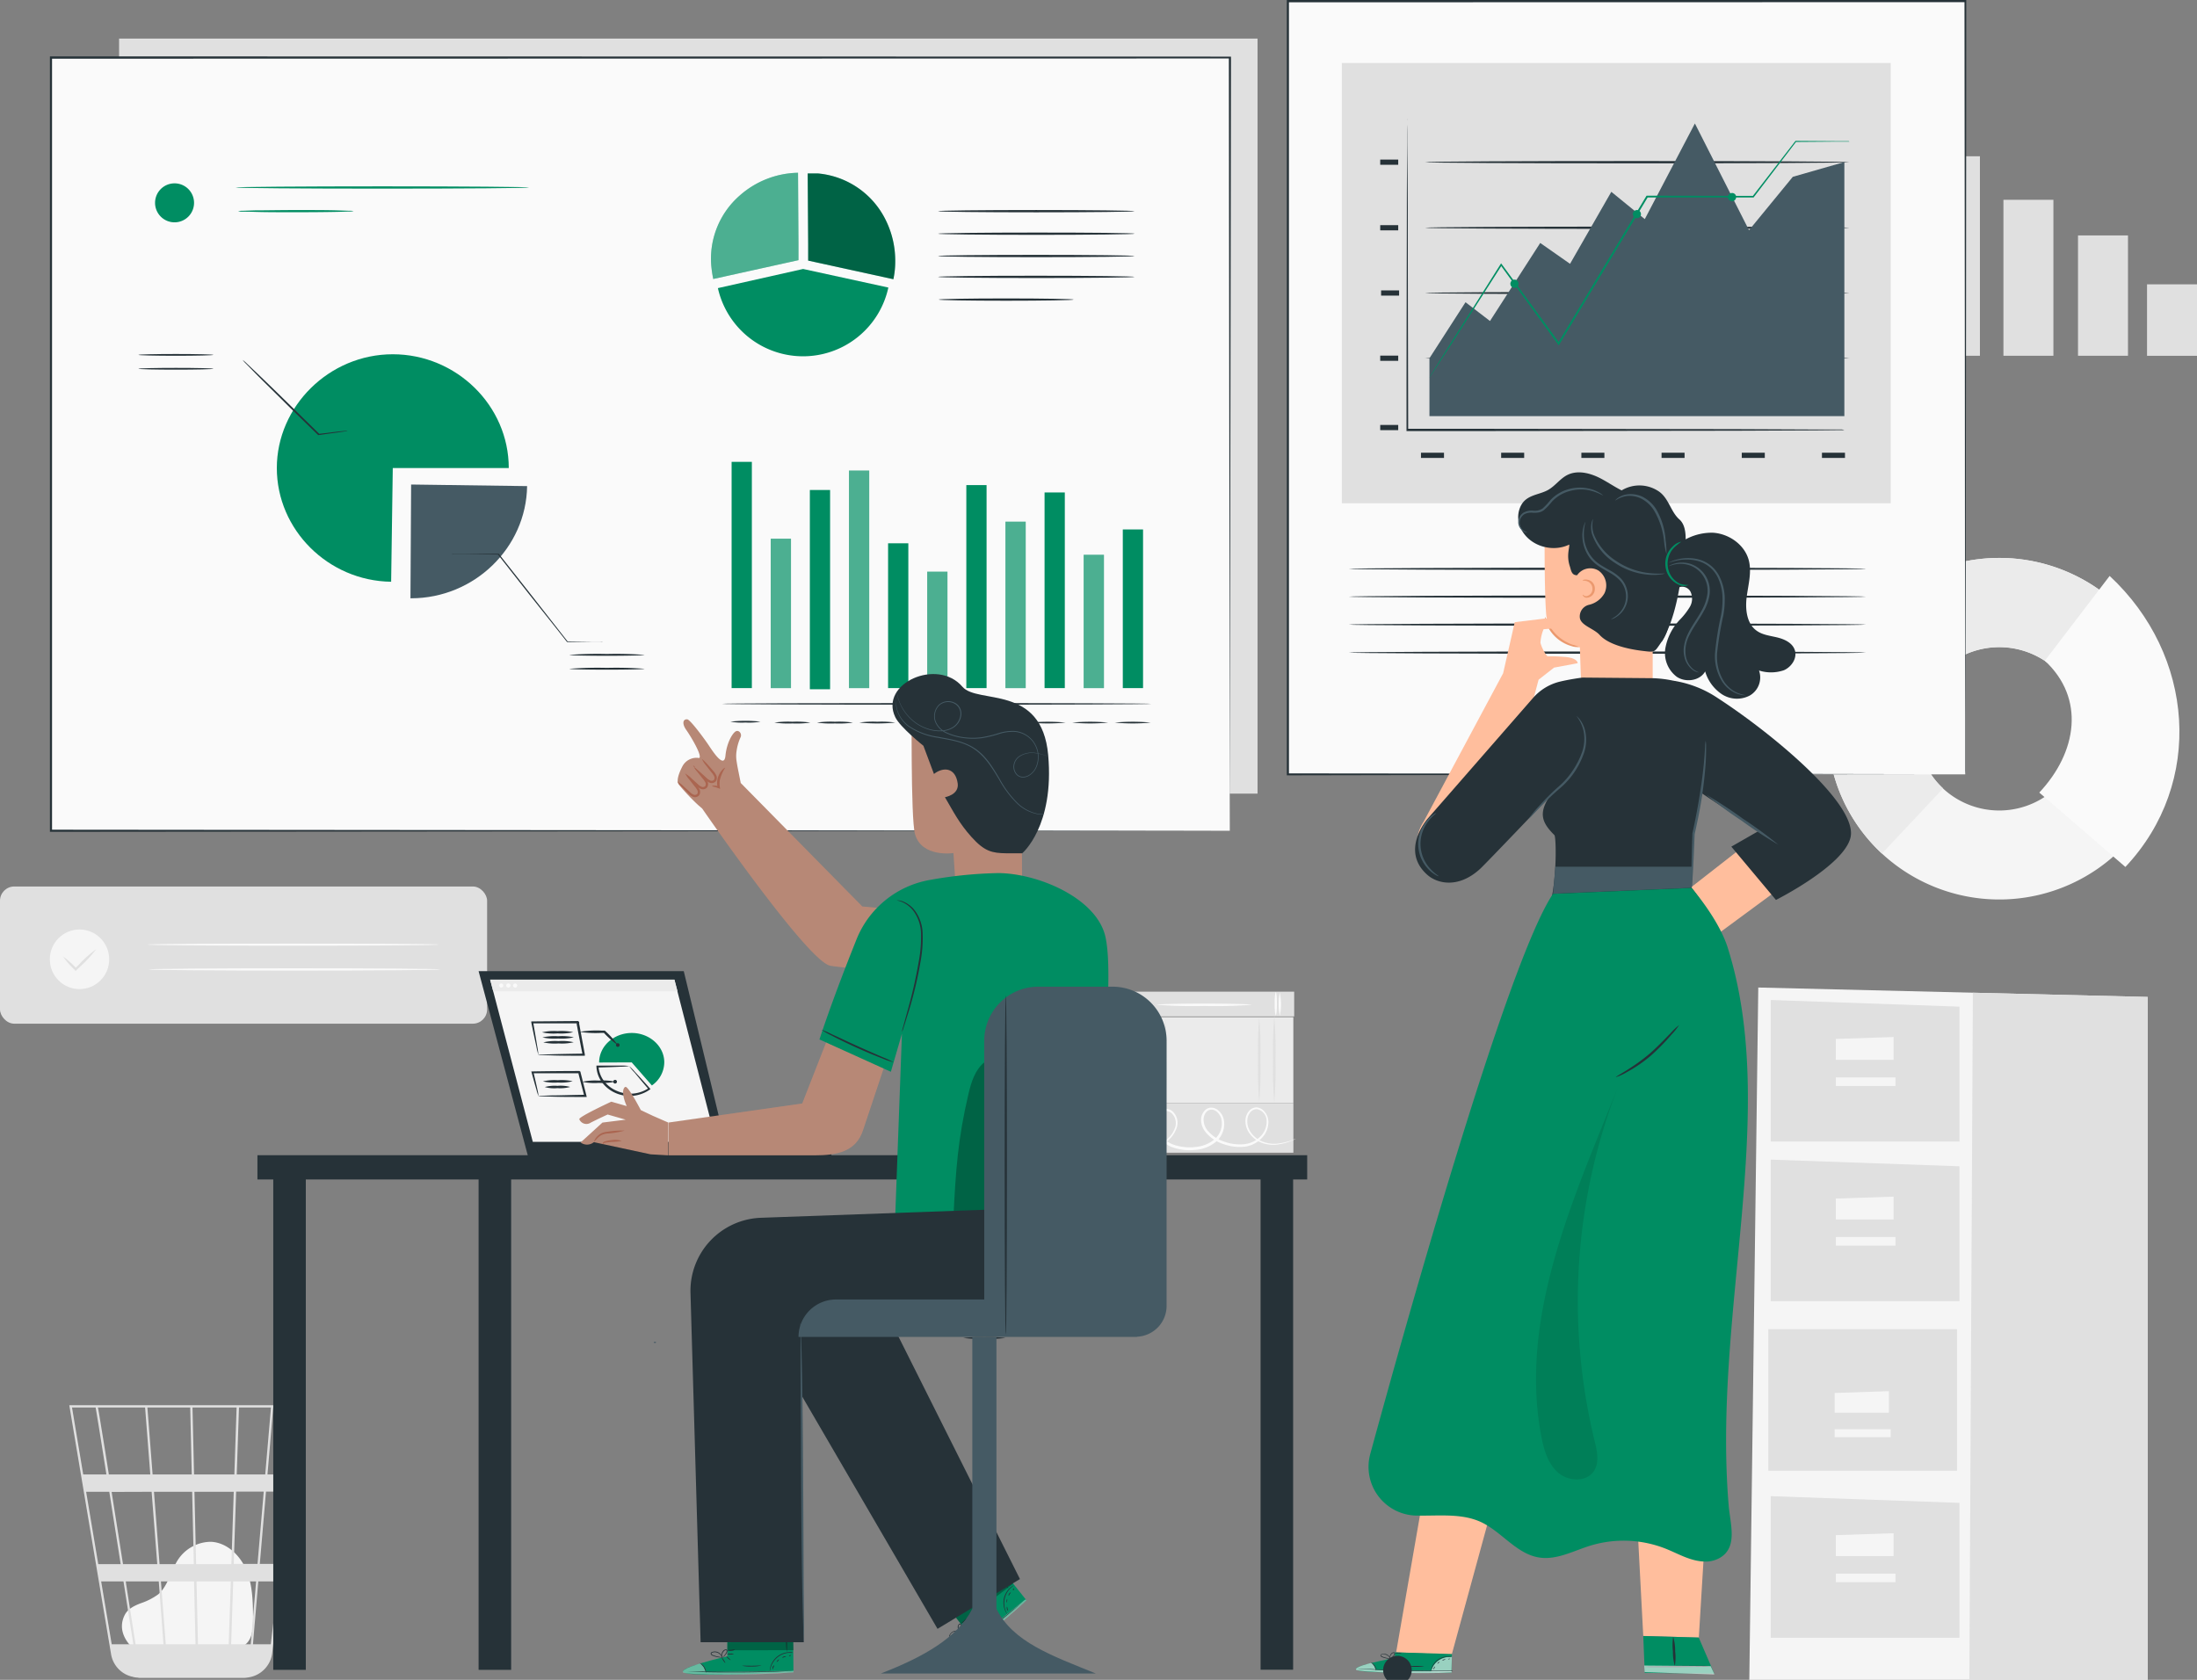 <svg xmlns="http://www.w3.org/2000/svg" viewBox="0 0 498.16 380.95"><rect x="0" y="0" width="498.16" height="380.95" fill="#808080" stroke="none"/><defs><style>.cls-1{fill:#e0e0e0;}.cls-2{fill:#fafafa;}.cls-3{fill:#ebebeb;}.cls-4{fill:#f5f5f5;}.cls-5{fill:#263238;}.cls-6{fill:#455a64;}.cls-7{fill:#008d62;}.cls-8{opacity:0.3;}.cls-13,.cls-9{fill:#fff;}.cls-10{fill:#ffbe9d;}.cls-11{fill:#eb996e;}.cls-12,.cls-13{opacity:0.6;}.cls-14{opacity:0.1;}.cls-15{fill:#b78876;}.cls-16{fill:#aa6550;}.cls-17{opacity:0.4;}</style></defs><g id="Layer_2" data-name="Layer 2"><g id="Background_Complete" data-name="Background Complete"><rect class="cls-1" x="269.61" y="206.67" width="5.62" height="42.05" transform="translate(44.73 500.12) rotate(-90)"/><path class="cls-2" d="M257.13,225.12a13.43,13.43,0,0,1,0,5.26,12.94,12.94,0,0,1,0-5.26Z"/><path class="cls-2" d="M256.21,225a13,13,0,0,1,0,5.27,13.48,13.48,0,0,1,0-5.27Z"/><path class="cls-2" d="M290.19,225.12a12.94,12.94,0,0,1,0,5.26,13.43,13.43,0,0,1,0-5.26Z"/><ellipse class="cls-2" cx="289.28" cy="227.63" rx="0.26" ry="2.63"/><path class="cls-2" d="M283.79,227.86a107.16,107.16,0,0,1-10.76.27,106.87,106.87,0,0,1-10.75-.27c0-.14,4.81-.26,10.75-.26S283.79,227.72,283.79,227.86Z"/><rect class="cls-1" x="266.62" y="234.77" width="11.23" height="42.05" transform="translate(16.45 528.03) rotate(-90)"/><path class="cls-2" d="M293.8,258.25s-.07.05-.23.13a7.61,7.61,0,0,1-.7.32,11.89,11.89,0,0,1-2.85.81,7.44,7.44,0,0,1-4.62-.65,6.19,6.19,0,0,1-2.2-2,4.65,4.65,0,0,1-.76-3.24,3.37,3.37,0,0,1,.77-1.67,2.21,2.21,0,0,1,1.77-.81,2.54,2.54,0,0,1,1.78,1,3.54,3.54,0,0,1,.82,1.92,5.15,5.15,0,0,1-1.45,4,6.44,6.44,0,0,1-4,2,10.78,10.78,0,0,1-4.69-.59,8.58,8.58,0,0,1-4.1-2.75,4.57,4.57,0,0,1-1-2.43,3.17,3.17,0,0,1,.9-2.52,2.05,2.05,0,0,1,1.31-.58,2.44,2.44,0,0,1,1.38.39,3.67,3.67,0,0,1,1.55,2.27,5.33,5.33,0,0,1-1.66,5,8.26,8.26,0,0,1-4.73,1.92,11.57,11.57,0,0,1-4.91-.48,6.77,6.77,0,0,1-3.74-2.9,5,5,0,0,1-.46-4.47,2.33,2.33,0,0,1,1.71-1.45,2.73,2.73,0,0,1,2.12.51,3.52,3.52,0,0,1,1,3.79,6.54,6.54,0,0,1-2.12,3,9.48,9.48,0,0,1-5.76,2.24,9.2,9.2,0,0,1-4.57-1,9.08,9.08,0,0,1-2.38-1.77,6,6,0,0,1-.51-.58l-.15-.22a10.78,10.78,0,0,0,3.13,2.38,9.17,9.17,0,0,0,4.46.93,9.32,9.32,0,0,0,5.54-2.23,6.13,6.13,0,0,0,2-2.82,3.12,3.12,0,0,0-.87-3.32,2.32,2.32,0,0,0-1.77-.41A1.88,1.88,0,0,0,262.4,253a4.51,4.51,0,0,0,.46,4,6.3,6.3,0,0,0,3.48,2.67,11.33,11.33,0,0,0,4.69.45,7.84,7.84,0,0,0,4.43-1.8,4.78,4.78,0,0,0,1.5-4.44,3.11,3.11,0,0,0-1.31-1.94,1.61,1.61,0,0,0-2,.12,2.63,2.63,0,0,0-.73,2.11,4,4,0,0,0,.84,2.15,8.3,8.3,0,0,0,3.85,2.59,10.33,10.33,0,0,0,4.47.57,5.91,5.91,0,0,0,3.76-1.81,4.63,4.63,0,0,0,1.35-3.61,2.68,2.68,0,0,0-2.18-2.52,1.81,1.81,0,0,0-1.46.66,2.94,2.94,0,0,0-.69,1.47,4.26,4.26,0,0,0,.67,3,6,6,0,0,0,2.06,1.92,7.32,7.32,0,0,0,4.46.71,13.43,13.43,0,0,0,2.84-.71C293.47,258.37,293.79,258.23,293.8,258.25Z"/><rect class="cls-3" x="264.37" y="221.26" width="19.49" height="38.29" transform="translate(33.71 514.53) rotate(-90)"/><path class="cls-1" d="M261.34,231.33a86.94,86.94,0,0,1,.26,9.43,86.9,86.9,0,0,1-.26,9.44,82.41,82.41,0,0,1-.27-9.44A82.45,82.45,0,0,1,261.34,231.33Z"/><path class="cls-1" d="M264.24,231.09a84.65,84.65,0,0,1,.26,9.31,84.5,84.5,0,0,1-.26,9.31,80.14,80.14,0,0,1-.27-9.31A80.28,80.28,0,0,1,264.24,231.09Z"/><path class="cls-1" d="M288.94,230.46a93.9,93.9,0,0,1,.26,9.81,93.9,93.9,0,0,1-.26,9.81,89,89,0,0,1-.27-9.81A89,89,0,0,1,288.94,230.46Z"/><path class="cls-1" d="M285.52,230.73a84.5,84.5,0,0,1,.27,9.55,84.61,84.61,0,0,1-.27,9.56,89.22,89.22,0,0,1-.26-9.56A89.1,89.1,0,0,1,285.52,230.73Z"/><rect class="cls-1" x="27" y="8.75" width="258.14" height="171.23"/><path class="cls-4" d="M30.06,373.67c-1.13-1-3.64-4-1.7-7.57.71-1.3,2.21-2,3.58-2.52a14.74,14.74,0,0,0,3.92-2c2.13-1.81,2.71-4.82,4.12-7.23a9,9,0,0,1,7.85-4.7c3.66.16,6.71,3.15,8.09,6.56s1.43,7.19,1.46,10.87c0,2-.07,4.33-1.57,5.71S52.36,374,50.49,374l-20-.61"/><path class="cls-1" d="M68.31,318.67H15.71l9.48,56.5a6.3,6.3,0,0,0,4.49,5l.18.05c.16,0,.31.09.47.12a6.26,6.26,0,0,0,1.07.12v.06l.25,0H55.11a6.88,6.88,0,0,0,1.29-.13,6.35,6.35,0,0,0,5.32-5.52l4.56-38.93.21-1.55h0L68.28,319Zm-9.92,36H53l.54-16.4h6.26Zm1.92-16.4h5.17l-1.92,16.4H58.91ZM44.89,372.89l-.33-14.25h7.78l-.48,14.25Zm-8.4-14.25H44l.33,14.25H37.59Zm.58,14.25H30.74c-.6-3.85-1.39-8.85-2.23-14.25H36Zm-.89-18.18-1.27-16.4h8.66l.38,16.4Zm8.29,0-.38-16.4H53l-.54,16.4ZM44,334.38l-.35-15.18h10l-.51,15.18Zm-.52,0H34.6L33.42,319.2h9.71Zm-9.4,0h-9.4c-.33-2.1-.64-4.08-.93-5.87-1-6.14-1.35-8.45-1.55-9.31H32.9Zm.3,3.93,1.28,16.4H27.89c-.26-1.66-.53-3.35-.79-5l-1.79-11.37Zm-7,16.4H22.28l-2.75-16.4h5.25C25.58,343.38,26.47,349,27.36,354.71Zm.62,3.93c.77,4.93,1.53,9.79,2.23,14.25H25.33l-2.39-14.25Zm24.41,14.25.47-14.25h5.19l-1.22,14.25Zm1.27-38.51.51-15.18h7.25l-1.3,15.18Zm-32-15.18c.21,1.09,1.17,7.07,2.45,15.18H18.87L16.33,319.2Zm39.72,53.69H57.36l1.21-14.25h4.52Zm4.52-38.51H60.65l1.29-15.18h5.78Z"/><rect class="cls-1" x="437.61" y="35.44" width="11.33" height="45.24"/><rect class="cls-1" x="454.27" y="45.31" width="11.33" height="35.37"/><rect class="cls-1" x="471.18" y="53.39" width="11.33" height="27.29"/><rect class="cls-1" x="486.83" y="64.48" width="11.33" height="16.21"/><path class="cls-4" d="M479.94,136.94a39.19,39.19,0,0,0-55.1,1.87,38.62,38.62,0,0,0,1.88,54.76,39.18,39.18,0,0,0,55.09-1.86A38.63,38.63,0,0,0,479.94,136.94Zm-13,41a18.76,18.76,0,0,1-26.35.89,18.47,18.47,0,0,1-.89-26.19,18.74,18.74,0,0,1,26.34-.89A18.48,18.48,0,0,1,467,177.91Z"/><path class="cls-3" d="M424.84,138.81a39.2,39.2,0,0,1,55.1-1.87l-13.89,14.78a18.74,18.74,0,0,0-26.34.89,18.47,18.47,0,0,0,.89,26.19l-13.88,14.77A38.62,38.62,0,0,1,424.84,138.81Z"/><path class="cls-2" d="M478.35,130.61c19.24,17.87,21.54,46.91,3.57,66L462.4,179.74c8.59-9.15,10.46-21.36,1.26-29.9Z"/><rect class="cls-1" y="201.04" width="110.45" height="31.11" rx="3.23"/><ellipse class="cls-4" cx="18.03" cy="217.55" rx="6.73" ry="6.76"/><path class="cls-1" d="M21.81,215.26a27.37,27.37,0,0,1-3.61,3.91l-.89.86-.19.18L17,220a18.14,18.14,0,0,1-2.7-3.08,20,20,0,0,1,3.06,2.72H17l.88-.87A27.63,27.63,0,0,1,21.81,215.26Z"/><path class="cls-2" d="M99.58,214.21c0,.15-14.82.26-33.11.26s-33.11-.11-33.11-.26S48.18,214,66.47,214,99.58,214.07,99.58,214.21Z"/><path class="cls-2" d="M99.87,219.85c0,.14-14.82.26-33.11.26s-33.11-.12-33.11-.26,14.82-.26,33.11-.26S99.87,219.7,99.87,219.85Z"/><polygon class="cls-4" points="398.68 223.95 396.65 380.95 486.98 380.95 486.98 226.09 398.68 223.95"/><polygon class="cls-1" points="447.34 225.13 446.54 380.95 486.98 380.95 486.98 226.09 447.34 225.13"/><polygon class="cls-1" points="401.51 226.78 401.51 258.89 444.3 258.89 444.3 228.29 401.51 226.78"/><polygon class="cls-4" points="416.26 235.61 416.26 240.35 429.36 240.35 429.36 235.18 416.26 235.61"/><rect class="cls-4" x="416.27" y="244.34" width="13.52" height="1.94"/><polygon class="cls-1" points="401.51 339.3 401.51 371.42 444.3 371.42 444.3 340.82 401.51 339.3"/><polygon class="cls-4" points="416.26 348.14 416.26 352.88 429.36 352.88 429.36 347.71 416.26 348.14"/><rect class="cls-4" x="416.27" y="356.87" width="13.52" height="1.94"/><polygon class="cls-1" points="401.51 262.98 401.51 295.09 444.3 295.09 444.3 264.49 401.51 262.98"/><polygon class="cls-4" points="416.26 271.81 416.26 276.55 429.36 276.55 429.36 271.38 416.26 271.81"/><rect class="cls-4" x="416.27" y="280.54" width="13.52" height="1.94"/><rect class="cls-1" x="400.96" y="301.43" width="42.79" height="32.11"/><polygon class="cls-4" points="416 315.9 416 320.36 428.3 320.36 428.3 315.49 416 315.9"/><rect class="cls-4" x="416" y="324.11" width="12.71" height="1.82"/></g><g id="Screens"><rect class="cls-2" x="11.52" y="13.05" width="267.33" height="175.35"/><path class="cls-5" d="M278.85,188.4c0-1.69-.08-68.4-.21-175.35l.21.21-267.31.05h0l.26-.26c0,62.36,0,121.7,0,175.35l-.24-.24,267.33.24-267.33.24h-.24v-.24c0-53.65,0-113,0-175.35v-.26h.28l267.31.05h.21v.21C278.93,120,278.85,186.71,278.85,188.4Z"/><path class="cls-6" d="M93.22,109.88l26.3.36c-.2,14-12,25.44-26.3,25.44h-.15Z"/><path class="cls-5" d="M136.7,145.48a2.55,2.55,0,0,1-.56.05l-1.61,0-5.88.07h-.07l-.05-.06c-2.34-3-5.37-6.77-8.67-10.93l-7-8.91.13.06-7.74-.07-2.16,0a4.69,4.69,0,0,1-.77-.05,3.6,3.6,0,0,1,.77,0l2.16,0,7.74-.07h.08l.06.06,7,8.88,8.61,11-.13-.06,5.88.07,1.61,0A3.16,3.16,0,0,1,136.7,145.48Z"/><path class="cls-5" d="M146.13,148.52c0,.11-3.81.2-8.51.2s-8.5-.09-8.5-.2a84.64,84.64,0,0,1,8.5-.21A84.93,84.93,0,0,1,146.13,148.52Z"/><path class="cls-5" d="M146.13,151.67c0,.11-3.81.2-8.51.2s-8.5-.09-8.5-.2a84.64,84.64,0,0,1,8.5-.21A84.93,84.93,0,0,1,146.13,151.67Z"/><path class="cls-7" d="M89.06,106.14l-.37,25.79c-14.28-.19-25.92-11.78-25.92-25.79s11.87-25.8,26.29-25.8,26.3,11.65,26.3,25.8Z"/><path class="cls-5" d="M78.8,97.7a1.44,1.44,0,0,1-.46.11L77,98l-4.72.66h-.08l-.06,0-6.3-6.13c-3-3-5.75-5.67-7.71-7.65l-2.3-2.35a6.85,6.85,0,0,1-.81-.9,7.4,7.4,0,0,1,.92.79l2.39,2.26c2,1.92,4.77,4.59,7.79,7.56L72.4,98.4l-.13,0L77,97.83l1.32-.12A2.43,2.43,0,0,1,78.8,97.7Z"/><path class="cls-5" d="M48.39,80.48c0,.11-3.81.2-8.5.2s-8.51-.09-8.51-.2,3.81-.2,8.51-.2S48.39,80.37,48.39,80.48Z"/><path class="cls-5" d="M48.39,83.63c0,.11-3.81.2-8.5.2s-8.51-.09-8.51-.2,3.81-.2,8.51-.2S48.39,83.52,48.39,83.63Z"/><path class="cls-7" d="M181.05,55.18l-.1-16a20.47,20.47,0,0,0-13.22,5.16,19,19,0,0,0-6.38,16.6c.09.76.21,1.54.38,2.33a.09.09,0,0,0,0,0h0L181.05,59Z"/><g class="cls-8"><path class="cls-9" d="M181.05,55.18l-.1-16a20.47,20.47,0,0,0-13.22,5.16,19,19,0,0,0-6.38,16.6c.09.76.21,1.54.38,2.33a.09.09,0,0,0,0,0h0L181.05,59Z"/></g><path class="cls-7" d="M201,50.25a19,19,0,0,0-15.59-10.92l-.61,0-.39,0c-.38,0-.77,0-1.16,0h-.11l.11,16,0,3.77,19.32,4.22h0a19.17,19.17,0,0,0,.42-4.15A20.68,20.68,0,0,0,201,50.25Z"/><g class="cls-8"><path d="M201,50.25a19,19,0,0,0-15.59-10.92l-.61,0-.39,0c-.38,0-.77,0-1.16,0h-.11l.11,16,0,3.77,19.32,4.22h0a19.17,19.17,0,0,0,.42-4.15A20.68,20.68,0,0,0,201,50.25Z"/></g><path class="cls-7" d="M182.09,61l-19.31,4.34a19.79,19.79,0,0,0,38.65-.13L182.11,61"/><path class="cls-5" d="M257.27,58.06c0,.15-10,.26-22.3.26s-22.3-.11-22.3-.26,10-.26,22.3-.26S257.27,57.92,257.27,58.06Z"/><path class="cls-5" d="M257.27,53c0,.14-10,.26-22.3.26s-22.3-.12-22.3-.26,10-.26,22.3-.26S257.27,52.83,257.27,53Z"/><path class="cls-5" d="M257.27,47.89c0,.15-10,.26-22.3.26s-22.3-.11-22.3-.26,10-.26,22.3-.26S257.27,47.75,257.27,47.89Z"/><path class="cls-5" d="M257.27,62.79c0,.15-10,.26-22.3.26s-22.3-.11-22.3-.26,10-.26,22.3-.26S257.27,62.65,257.27,62.79Z"/><path class="cls-5" d="M243.46,67.94c0,.14-6.86.26-15.32.26s-15.32-.12-15.32-.26,6.86-.26,15.32-.26S243.46,67.8,243.46,67.94Z"/><rect class="cls-7" x="165.89" y="104.74" width="4.59" height="51.31"/><rect class="cls-7" x="174.76" y="122.17" width="4.59" height="33.88"/><rect class="cls-7" x="183.63" y="111.12" width="4.59" height="45.19"/><rect class="cls-7" x="192.5" y="106.72" width="4.59" height="49.33"/><rect class="cls-7" x="201.37" y="123.21" width="4.59" height="32.84"/><rect class="cls-7" x="210.24" y="129.65" width="4.59" height="26.4"/><rect class="cls-7" x="219.11" y="110.01" width="4.59" height="46.04"/><rect class="cls-7" x="227.98" y="118.31" width="4.59" height="37.74"/><rect class="cls-7" x="236.85" y="111.68" width="4.59" height="44.37"/><rect class="cls-7" x="245.72" y="125.82" width="4.59" height="30.23"/><rect class="cls-7" x="254.59" y="120.07" width="4.59" height="35.98"/><path class="cls-5" d="M261.06,159.62c0,.11-21.8.19-48.67.19s-48.68-.08-48.68-.19,21.79-.18,48.68-.18S261.06,159.52,261.06,159.62Z"/><path class="cls-5" d="M172.44,163.66a15.06,15.06,0,0,1-3.41.19,15.13,15.13,0,0,1-3.41-.19,30.7,30.7,0,0,1,6.82,0Z"/><path class="cls-5" d="M183.75,163.87a22.47,22.47,0,0,1-4.07.19,22.63,22.63,0,0,1-4.08-.19,21.58,21.58,0,0,1,4.08-.19A21.43,21.43,0,0,1,183.75,163.87Z"/><path class="cls-5" d="M193.4,163.87a22.63,22.63,0,0,1-4.08.19,22.47,22.47,0,0,1-4.07-.19,21.43,21.43,0,0,1,4.07-.19A21.58,21.58,0,0,1,193.4,163.87Z"/><path class="cls-5" d="M203,163.87a43.79,43.79,0,0,1-8.15,0,21.58,21.58,0,0,1,4.08-.19A21.43,21.43,0,0,1,203,163.87Z"/><path class="cls-5" d="M212.69,163.87a43.79,43.79,0,0,1-8.15,0,43.79,43.79,0,0,1,8.15,0Z"/><path class="cls-5" d="M222.34,163.87a43.79,43.79,0,0,1-8.15,0,43.79,43.79,0,0,1,8.15,0Z"/><path class="cls-5" d="M232,163.87a43.79,43.79,0,0,1-8.15,0,43.79,43.79,0,0,1,8.15,0Z"/><path class="cls-5" d="M241.63,163.87a43.79,43.79,0,0,1-8.15,0,43.79,43.79,0,0,1,8.15,0Z"/><path class="cls-5" d="M251.27,163.87a43.69,43.69,0,0,1-8.14,0,43.69,43.69,0,0,1,8.14,0Z"/><path class="cls-5" d="M260.92,163.87a43.79,43.79,0,0,1-8.15,0,43.79,43.79,0,0,1,8.15,0Z"/><g class="cls-8"><rect class="cls-9" x="174.76" y="122.17" width="4.59" height="33.88"/></g><g class="cls-8"><rect class="cls-9" x="192.5" y="106.72" width="4.59" height="49.33"/></g><g class="cls-8"><rect class="cls-9" x="210.24" y="129.65" width="4.59" height="26.4"/></g><g class="cls-8"><rect class="cls-9" x="227.98" y="118.31" width="4.59" height="37.74"/></g><g class="cls-8"><rect class="cls-9" x="245.72" y="125.82" width="4.59" height="30.23"/></g><path class="cls-7" d="M44,46a4.42,4.42,0,1,1-4.42-4.42A4.42,4.42,0,0,1,44,46Z"/><path class="cls-7" d="M120,42.52c0,.14-14.91.26-33.3.26s-33.3-.12-33.3-.26,14.91-.26,33.3-.26S120,42.38,120,42.52Z"/><path class="cls-7" d="M80.17,47.87a4.39,4.39,0,0,1-1,.1c-.66,0-1.62.06-2.81.08-2.37.05-5.66.08-9.28.08s-6.91,0-9.28-.08C56.57,48,55.61,48,55,48a4.39,4.39,0,0,1-1-.1,3.81,3.81,0,0,1,1-.1l2.81-.09c2.37,0,5.66-.07,9.28-.07s6.91,0,9.28.07l2.81.09A3.81,3.81,0,0,1,80.17,47.87Z"/><rect class="cls-2" x="291.97" y="0.26" width="153.64" height="175.35"/><path class="cls-5" d="M445.61,175.61s0-.29,0-.84,0-1.36,0-2.43c0-2.15,0-5.33,0-9.46,0-8.28,0-20.39-.06-35.78,0-30.74-.06-74.55-.11-126.84l.23.23L292,.52h0l.26-.26c0,64.65,0,124.93,0,175.35l-.22-.22,111.44.11,31.16.06,8.21,0,2.83,0-2.79,0-8.16,0-31.11.05L292,175.83h-.22v-.22c0-50.42,0-110.7,0-175.35V0H292L445.61,0h.23V.26c0,52.35-.09,96.21-.12,127,0,15.36,0,27.46-.06,35.72,0,4.12,0,7.28,0,9.42v2.41C445.62,175.34,445.61,175.61,445.61,175.61Z"/><rect class="cls-1" x="304.26" y="14.28" width="124.46" height="99.85"/><rect class="cls-5" x="312.96" y="96.37" width="4.08" height="1.18"/><rect class="cls-5" x="322.2" y="102.67" width="5.22" height="1.18"/><rect class="cls-5" x="340.38" y="102.67" width="5.22" height="1.18"/><rect class="cls-5" x="358.57" y="102.67" width="5.22" height="1.18"/><rect class="cls-5" x="376.75" y="102.67" width="5.22" height="1.18"/><rect class="cls-5" x="394.94" y="102.67" width="5.22" height="1.18"/><rect class="cls-5" x="413.12" y="102.67" width="5.22" height="1.18"/><rect class="cls-5" x="312.96" y="80.65" width="4.08" height="1.18"/><rect class="cls-5" x="312.96" y="51.06" width="4.08" height="1.18"/><rect class="cls-5" x="312.96" y="36.19" width="4.08" height="1.18"/><rect class="cls-5" x="313.16" y="65.86" width="4.08" height="1.18"/><path class="cls-5" d="M418.2,97.55a2.5,2.5,0,0,1-.44,0l-1.28,0-4.94.05-18.18.08-60,.08H318.92v-.26c0-20,.06-37.69.08-50.35,0-6.3.06-11.36.08-14.87,0-1.72,0-3.07.05-4,0-.44,0-.78,0-1a2.37,2.37,0,0,1,0-.35,1.6,1.6,0,0,1,0,.35c0,.26,0,.6,0,1,0,.93,0,2.28,0,4,0,3.51.05,8.57.08,14.87,0,12.66.05,30.3.09,50.35l-.26-.26h14.22l60,.08,18.18.08,4.94,0,1.28,0Z"/><path class="cls-5" d="M419.35,66.45c0,.14-21.54.26-48.11.26s-48.12-.12-48.12-.26,21.54-.26,48.12-.26S419.35,66.3,419.35,66.45Z"/><path class="cls-5" d="M419.35,51.65c0,.15-21.54.26-48.11.26s-48.12-.11-48.12-.26,21.54-.26,48.12-.26S419.35,51.51,419.35,51.65Z"/><path class="cls-5" d="M419.35,36.78c0,.15-21.54.26-48.11.26s-48.12-.11-48.12-.26,21.54-.26,48.12-.26S419.35,36.64,419.35,36.78Z"/><path class="cls-5" d="M419.35,81.24c0,.14-21.54.26-48.11.26s-48.12-.12-48.12-.26S344.66,81,371.24,81,419.35,81.1,419.35,81.24Z"/><path class="cls-6" d="M324.12,94.37V81.24l8.18-12.7,5.55,4.26,11.39-17.7L356,59.83l9.36-16.33,7.59,6.19L384.31,28l12.27,24.21,9.93-12.11,11.69-3.35V94.37Z"/><path class="cls-7" d="M419.35,32.12a.8.8,0,0,1-.2,0l-.61,0-2.37,0-9,.07.11-.06-9.6,12.57-.06.08h-.1l-24.06,0,.21-.13c-3.16,5.28-6.58,11-10.11,16.85-3.45,5.72-6.78,11.27-9.93,16.5l-.2.33-.22-.31-13-17.93h.35L328.65,78.73c-1.42,2.18-2.54,3.91-3.33,5.11l-.88,1.33c-.21.3-.32.44-.32.44s.08-.16.26-.47l.84-1.37,3.23-5.18c2.83-4.48,6.87-10.87,11.75-18.61l.17-.26.19.25,13.08,17.89-.41,0,9.91-16.52,10.13-16.83.08-.13h.14l24.06.05-.16.08L407.08,32l.05-.05h.07l9,.06,2.37,0,.61,0Z"/><path class="cls-7" d="M344.33,64.31a.93.93,0,1,1-.93-.89A.91.91,0,0,1,344.33,64.31Z"/><path class="cls-7" d="M372.08,48.53a.92.92,0,1,1-.92-.89A.91.91,0,0,1,372.08,48.53Z"/><path class="cls-7" d="M393.66,44.66a.93.93,0,1,1-.92-.89A.9.9,0,0,1,393.66,44.66Z"/><path class="cls-5" d="M423.11,129c0,.14-26.26.26-58.65.26s-58.66-.12-58.66-.26,26.26-.26,58.66-.26S423.11,128.83,423.11,129Z"/><path class="cls-5" d="M423.11,135.31c0,.14-26.26.26-58.65.26s-58.66-.12-58.66-.26,26.26-.26,58.66-.26S423.11,135.17,423.11,135.31Z"/><path class="cls-5" d="M423.11,141.65c0,.15-26.26.26-58.65.26s-58.66-.11-58.66-.26,26.26-.26,58.66-.26S423.11,141.51,423.11,141.65Z"/><path class="cls-5" d="M423.11,148c0,.14-26.26.26-58.65.26s-58.66-.12-58.66-.26,26.26-.26,58.66-.26S423.11,147.85,423.11,148Z"/></g><g id="Character_2" data-name="Character 2"><path class="cls-5" d="M376.79,145.51c3.21-5.39,4.14-12.58,5-18.79.39-2.93,1.07-7.1-1-8.93s-2.4-5-4.93-6.52a7.8,7.8,0,0,0-8.36.07"/><path class="cls-10" d="M367.88,164.6h0a8.66,8.66,0,0,1-9.31-8.31c-.19-4.71-.34-9.48-.34-9.48s-7.15-.67-7.66-7.74-.29-23.39-.29-23.39h0a24.68,24.68,0,0,1,24.9,1.6l-.44,24.89v13.38C374.69,160,372.36,164.25,367.88,164.6Z"/><path class="cls-5" d="M357.61,130.44a3.62,3.62,0,0,1,4.83-1.05,4.11,4.11,0,0,1,1.37,5.14,5.41,5.41,0,0,1-3.47,2.62,2.71,2.71,0,0,0-2.12,2.92c.2,1.78,3.15,2.44,4.48,3.91,2.08,2.29,6.62,3.25,9.69,3.62s2.65.38,4.4-2.09a9.57,9.57,0,0,0,1.72-5.74q.15-7.83.32-15.64a21.94,21.94,0,0,0-.36-5.61,7.52,7.52,0,0,0-3-4.64c-1.71-1.13-3.89-1.23-5.85-1.86-2.45-.8-4.53-2.42-6.82-3.59s-5.1-1.87-7.4-.72c-1.65.83-2.76,2.48-4.36,3.39-2.29,1.3-5.4,1-6.51,4.37a5.72,5.72,0,0,0,0,3.59c1.55,4.57,7.21,6.42,11.29,4.44.08.78-.68,2.5.14,4.95.26.78.35,2,1.57,2"/><path class="cls-11" d="M358.88,134.86c.05-.05.29.37.88.33a1.63,1.63,0,0,0,1.32-1.61,1.77,1.77,0,0,0-1.21-1.76c-.58-.21-1-.1-1-.19s.39-.31,1.12-.16a2,2,0,0,1,1.63,2.14,1.94,1.94,0,0,1-1.84,1.95,1,1,0,0,1-.79-.4C358.85,135,358.85,134.87,358.88,134.86Z"/><path class="cls-6" d="M366.23,113.54a2,2,0,0,1,.6-.6,4.69,4.69,0,0,1,2.14-.83,6.22,6.22,0,0,1,3.39.51,7.81,7.81,0,0,1,3.12,2.79,15.83,15.83,0,0,1,2.19,7.16,18.88,18.88,0,0,1,.19,3.09,18,18,0,0,1-.55-3A17,17,0,0,0,375,115.7a7.45,7.45,0,0,0-2.89-2.64,6.05,6.05,0,0,0-3.13-.59A6.18,6.18,0,0,0,366.23,113.54Z"/><path class="cls-6" d="M346.33,120.77s-.1,0-.27,0a2.11,2.11,0,0,1-.71-.31,2.63,2.63,0,0,1-.82-.93,2.36,2.36,0,0,1-.22-1.63,2.7,2.7,0,0,1,1.15-1.65,3.81,3.81,0,0,1,2.23-.44,3.1,3.1,0,0,0,2.14-.54,15.92,15.92,0,0,0,1.73-1.87,8.88,8.88,0,0,1,4.4-2.54,9.46,9.46,0,0,1,4.15-.09,7.94,7.94,0,0,1,2.6,1,3.08,3.08,0,0,1,.81.63,12,12,0,0,0-3.48-1.27,9.38,9.38,0,0,0-4,.2,8.53,8.53,0,0,0-4.14,2.43,14.83,14.83,0,0,1-1.81,1.92,2.76,2.76,0,0,1-1.21.54,6.58,6.58,0,0,1-1.23.07,3.44,3.44,0,0,0-2,.32,2.35,2.35,0,0,0-1,1.37,2.28,2.28,0,0,0,.8,2.31A5.1,5.1,0,0,0,346.33,120.77Z"/><path class="cls-6" d="M365.24,140.44s.36-.17.93-.56a5.76,5.76,0,0,0,1.93-2.15,5.42,5.42,0,0,0,.33-4.15,5.35,5.35,0,0,0-1.29-2.12,10.34,10.34,0,0,0-2.21-1.62c-.82-.48-1.66-.92-2.43-1.44a8.46,8.46,0,0,1-2-1.85,8.56,8.56,0,0,1-1.65-4.18,7.65,7.65,0,0,1,.23-3,4.35,4.35,0,0,1,.28-.78,1,1,0,0,1,.14-.25,10.76,10.76,0,0,0-.29,4,8.59,8.59,0,0,0,1.67,3.94,7.9,7.9,0,0,0,1.87,1.71c.74.5,1.56.94,2.41,1.42a10.65,10.65,0,0,1,2.31,1.71,5.78,5.78,0,0,1,1.37,2.34,5.61,5.61,0,0,1-2.6,6.61A2.33,2.33,0,0,1,365.24,140.44Z"/><path class="cls-6" d="M377.5,130.07a3.86,3.86,0,0,1-.91.2,12.85,12.85,0,0,1-2.54.08,15.8,15.8,0,0,1-7.89-2.71,12.48,12.48,0,0,1-5.17-6.51,5.32,5.32,0,0,1-.11-2.56,2.11,2.11,0,0,1,.35-.87,6.31,6.31,0,0,0,.11,3.33,12.89,12.89,0,0,0,5.11,6.18,16.58,16.58,0,0,0,7.63,2.77C376.17,130.21,377.49,130,377.5,130.07Z"/><path class="cls-5" d="M378.62,125.23a12.48,12.48,0,0,1,9.75-4.42c3.68.21,7.28,2.75,8.18,6.33.67,2.7-.15,5.5-.5,8.26s0,6,2.23,7.61c1.36,1,3.11,1.16,4.74,1.56s3.36,1.21,3.92,2.79c.65,1.81-.67,3.86-2.43,4.63a9,9,0,0,1-5.66.07,4.73,4.73,0,0,1-2.09,5.67,6.25,6.25,0,0,1-6.28-.26,9.38,9.38,0,0,1-3.84-5.2c-1.21,2.13-4.39,2.58-6.43,1.22a6.73,6.73,0,0,1-2.6-6.46,12.58,12.58,0,0,1,3.26-6.46,15.77,15.77,0,0,0,2.27-2.9,3.67,3.67,0,0,0,.15-3.53,2.14,2.14,0,0,0-3.15-.64"/><path class="cls-7" d="M382.88,132.64a2.45,2.45,0,0,1-2.13,0,5.11,5.11,0,0,1-3.08-4,5.36,5.36,0,0,1,.33-2.87,5.51,5.51,0,0,1,1.36-1.91,3.43,3.43,0,0,1,1.86-1,14.49,14.49,0,0,0-1.6,1.3,5.25,5.25,0,0,0-1.44,4.44,5,5,0,0,0,2.71,3.77A4.82,4.82,0,0,0,382.88,132.64Z"/><path class="cls-11" d="M358,146.7a3.45,3.45,0,0,1-1.61-.16,8.72,8.72,0,0,1-5.73-5.06,3.29,3.29,0,0,1-.36-1.58,10,10,0,0,1,.69,1.43,10.23,10.23,0,0,0,2.29,2.95,10.4,10.4,0,0,0,3.22,1.91A8.56,8.56,0,0,1,358,146.7Z"/><path class="cls-6" d="M385.21,152.49s-.12,0-.35-.05a3.33,3.33,0,0,1-.92-.41,5.07,5.07,0,0,1-2-3.05,6.28,6.28,0,0,1-.08-2.57,10.29,10.29,0,0,1,.93-2.79c.89-1.86,2.3-3.63,3.34-5.69a10.23,10.23,0,0,0,1-3.15,6,6,0,0,0-.34-3,6.1,6.1,0,0,0-3.59-3.55,6.46,6.46,0,0,0-3.49-.22c-.83.18-1.26.41-1.28.36s.09-.08.29-.19a5,5,0,0,1,.94-.36,6.31,6.31,0,0,1,3.66.06,6.39,6.39,0,0,1,3.92,3.72,6.55,6.55,0,0,1,.4,3.25,10.7,10.7,0,0,1-1.09,3.32c-1.08,2.12-2.49,3.87-3.37,5.67a7.6,7.6,0,0,0-.92,5,5,5,0,0,0,1.77,3A9,9,0,0,0,385.21,152.49Z"/><path class="cls-6" d="M395.88,157.66a1.34,1.34,0,0,1-.45,0,4.69,4.69,0,0,1-1.26-.23,7.06,7.06,0,0,1-3.68-2.87,10.81,10.81,0,0,1-1.59-6.73,69,69,0,0,1,1.36-8.38,19.76,19.76,0,0,0,.3-4.3,11.26,11.26,0,0,0-.91-3.87,7.05,7.05,0,0,0-5-4.14,10.33,10.33,0,0,0-4.55,0c-1.07.24-1.63.47-1.65.43s.13-.09.4-.21a8.65,8.65,0,0,1,1.2-.42,10,10,0,0,1,4.68-.18,7.46,7.46,0,0,1,3,1.35,7.53,7.53,0,0,1,2.33,3,11.53,11.53,0,0,1,1,4,19.54,19.54,0,0,1-.3,4.42,74.57,74.57,0,0,0-1.39,8.31,10.73,10.73,0,0,0,1.41,6.51,7.11,7.11,0,0,0,3.44,2.88A9.72,9.72,0,0,0,395.88,157.66Z"/><polygon class="cls-10" points="398 189.86 382.95 201.61 389.27 211.98 407.4 198.62 398 189.86"/><path class="cls-10" d="M357.73,150.4s.07-1.26-3.21-1.44a33.62,33.62,0,0,0-3.65-.12,8.45,8.45,0,0,1-1.58-3.05,9.12,9.12,0,0,1,.71-3.09l3.32-.31-.9-2.25-2.34.16-6.62.8-2.63,11.58-18.05,33.7a8.7,8.7,0,0,0,3.44,12.67h0c4.67,2.25,10.92-2.54,12.65-7.42l10-37.49,3.51-2.74,5-.93"/><path class="cls-10" d="M316.57,374.71l24.58-141.42h0l.15-.62v0h0c4.18-16.59,10.63-21.91,10.63-21.91l37.62,2.36c3.2,5.75,3.6,19.55,3.6,19.55.44,1.69-7.95,138.71-7.95,138.71L372.6,371l-6.82-129.64L329.17,375.25Z"/><path class="cls-7" d="M316.28,376l0-1.28,12.94.38-.11,4.21-.8,0c-3.56.08-18.11.21-20.46-.52C305.26,378,316.28,376,316.28,376Z"/><g class="cls-12"><path class="cls-9" d="M324.48,379.07a4.16,4.16,0,0,1,1.73-2.51,4.58,4.58,0,0,1,3-.79l-.11,3.35Z"/></g><g class="cls-12"><path class="cls-9" d="M310.89,377.13s-3.87.93-3.41,1.53,15.17,1,21.67.63V379L312,378.71S311.64,377.18,310.89,377.13Z"/></g><path class="cls-5" d="M329.34,379l-.22,0h-.64l-2.34,0c-2,0-4.72,0-7.74-.08s-5.75-.2-7.73-.32l-2.33-.15-.64-.05-.22,0h.22l.64,0,2.34.11c2,.09,4.71.2,7.73.27s5.75.11,7.73.12l2.34,0h.86Z"/><path class="cls-5" d="M312,378.89a5,5,0,0,0-.41-1.05,4.87,4.87,0,0,0-.77-.85,1.69,1.69,0,0,1,.91.78A1.55,1.55,0,0,1,312,378.89Z"/><path class="cls-5" d="M315.83,377.2s-.21-.19-.39-.47-.3-.53-.26-.55.21.19.39.47S315.87,377.18,315.83,377.2Z"/><path class="cls-5" d="M316.89,376.71s-.23-.1-.44-.29-.37-.37-.34-.4.23.1.44.29S316.92,376.68,316.89,376.71Z"/><path class="cls-5" d="M317.58,375.6a3.24,3.24,0,1,1-.67-.08A1.51,1.51,0,0,1,317.58,375.6Z"/><path class="cls-5" d="M317.84,374.81a1.4,1.4,0,0,1-.76.18,1.49,1.49,0,0,1-.77-.11,3.58,3.58,0,0,1,.76,0A4.29,4.29,0,0,1,317.84,374.81Z"/><path class="cls-5" d="M315.43,376.14a2.35,2.35,0,0,1-.83,0,5.25,5.25,0,0,1-.88-.21,3.25,3.25,0,0,1-.5-.2.45.45,0,0,1-.19-.25.3.3,0,0,1,.13-.3,1.6,1.6,0,0,1,1.87.46,1.41,1.41,0,0,1,.25.52c0,.13,0,.21,0,.21a2.17,2.17,0,0,0-.36-.67,1.43,1.43,0,0,0-.7-.44,1.33,1.33,0,0,0-1,0c-.14.09-.09.23.05.32a3.76,3.76,0,0,0,.46.2,7.91,7.91,0,0,0,.85.23C315.11,376.11,315.43,376.12,315.43,376.14Z"/><path class="cls-5" d="M315.21,376.18a.76.76,0,0,1-.08-.54,1.25,1.25,0,0,1,.25-.56.81.81,0,0,1,.7-.37.31.31,0,0,1,.24.36.88.88,0,0,1-.15.34,2.35,2.35,0,0,1-.41.46,1.12,1.12,0,0,1-.48.29s.17-.13.41-.37a3.72,3.72,0,0,0,.36-.45c.12-.16.2-.45,0-.49a.76.76,0,0,0-.56.31,1.24,1.24,0,0,0-.25.5A3.24,3.24,0,0,0,315.21,376.18Z"/><path class="cls-5" d="M329.18,375.73s-.37,0-.95,0a4.37,4.37,0,0,0-2.1.74,3.83,3.83,0,0,0-1.35,1.67,6.25,6.25,0,0,0-.27.85.51.51,0,0,1,0-.24,3.46,3.46,0,0,1,.16-.64,3.76,3.76,0,0,1,1.36-1.75,4.2,4.2,0,0,1,2.19-.73,4.67,4.67,0,0,1,.71,0Z"/><path class="cls-5" d="M322.9,377.86A7.87,7.87,0,0,1,321,378a7.4,7.4,0,0,1-1.88-.19s.85,0,1.89,0S322.89,377.82,322.9,377.86Z"/><path class="cls-5" d="M325.42,377.92s-.07.17-.16.34-.15.34-.19.33-.06-.19.05-.39S325.4,377.89,325.42,377.92Z"/><path class="cls-5" d="M326.41,376.85s-.06.15-.2.27-.27.2-.3.17.06-.15.2-.28S326.38,376.82,326.41,376.85Z"/><path class="cls-5" d="M327.79,376.38s-.19,0-.38.09-.33.15-.36.12.08-.19.32-.26S327.8,376.34,327.79,376.38Z"/><path class="cls-5" d="M328.76,376.17s-.06.09-.17.13-.21,0-.22,0,.06-.1.17-.14S328.75,376.13,328.76,376.17Z"/><path class="cls-5" d="M379.47,154.38a24.79,24.79,0,0,1,10,3.92c11.9,7.71,31.79,24,30.14,31.56-1.41,6.43-16.92,14.23-16.92,14.23L392.57,192l6.18-3.54-15.19-10.1Z"/><path class="cls-5" d="M386.26,178.92l-.5,1.81L384,189.09l-.43,12.25c9,11.61,9.16,21.39,9.16,21.39l-45.57,5.33c0-9,3.29-20.34,3.29-20.34,2.64-4.47,2.51-17.85,2-18.34-2.85-2.82-3.54-4.89-1.27-8.51,0,0-14.13,14.84-15.58,16.18-5,4.57-9.79,3.3-12,1.31-6.24-5.57.16-12.75.16-12.75l23.8-27.27a11.78,11.78,0,0,1,6.18-3.77c2.54-.6,5.1-.91,5.1-.91l15.89.14a25.84,25.84,0,0,1,4.73.58,11.35,11.35,0,0,1,6.94,8.6C387.83,169.81,386.26,178.92,386.26,178.92Z"/><path class="cls-6" d="M386.75,168a6.08,6.08,0,0,1,.1,1.32c0,.85,0,2.08-.09,3.6a94.22,94.22,0,0,1-1.56,11.79c-.3,1.55-.62,3-.94,4.44v-.05c-.14,3.54-.28,6.6-.4,8.77-.06,1-.12,1.86-.16,2.55a3.83,3.83,0,0,1-.12.92,3.54,3.54,0,0,1-.05-.92c0-.69,0-1.54,0-2.56,0-2.18.1-5.24.21-8.78V189c.31-1.38.62-2.87.91-4.42.87-4.55,1.45-8.7,1.72-11.71.13-1.51.21-2.74.25-3.58A7,7,0,0,1,386.75,168Z"/><path class="cls-6" d="M386.91,180.25a96.85,96.85,0,0,1,8.32,5.44,94.19,94.19,0,0,1,8,5.87,95.07,95.07,0,0,1-8.32-5.44A94.19,94.19,0,0,1,386.91,180.25Z"/><path class="cls-6" d="M357.45,162.39s.09.05.23.18a4.11,4.11,0,0,1,.57.62,6.78,6.78,0,0,1,1.23,2.82,9.32,9.32,0,0,1-.26,4.57,18.67,18.67,0,0,1-2.56,5,17.54,17.54,0,0,1-1.88,2.2c-.66.68-1.37,1.23-2,1.8-1.26,1.13-2.34,2.2-3.24,3.11s-1.61,1.68-2.1,2.2a5.05,5.05,0,0,1-.79.79,4,4,0,0,1,.64-.92c.44-.57,1.11-1.37,2-2.32s1.94-2.06,3.19-3.22c.63-.59,1.32-1.14,1.95-1.79a17.59,17.59,0,0,0,1.82-2.16,19,19,0,0,0,2.52-4.81,9.31,9.31,0,0,0,.36-4.35A8.23,8.23,0,0,0,357.45,162.39Z"/><polygon class="cls-6" points="352.14 202.68 352.67 196.55 383.75 196.55 383.58 201.34 352.14 202.68"/><path class="cls-6" d="M325.63,184.4c.06.08-.79.59-1.72,1.8a8.28,8.28,0,0,0,.44,10.86c1,1.13,1.91,1.57,1.86,1.66a2,2,0,0,1-.64-.27,7.35,7.35,0,0,1-1.49-1.13,8.24,8.24,0,0,1-.46-11.35,7.13,7.13,0,0,1,1.4-1.25A1.63,1.63,0,0,1,325.63,184.4Z"/><polygon class="cls-7" points="385.18 371.36 388.71 379.56 372.94 379.38 372.6 371.02 385.18 371.36"/><path class="cls-5" d="M372.82,378a14.57,14.57,0,0,0,2.21.11c1.36,0,3.25,0,5.33,0l5.33-.11a16.35,16.35,0,0,0,2.2-.11,14.57,14.57,0,0,0-2.21-.11c-1.36,0-3.25,0-5.33,0l-5.32.11A14.57,14.57,0,0,0,372.82,378Z"/><path class="cls-5" d="M379.39,371.18a11.79,11.79,0,0,0-.06,3.33,11.14,11.14,0,0,0,.43,3.3,11.15,11.15,0,0,0,.07-3.33A11,11,0,0,0,379.39,371.18Z"/><polyline class="cls-13" points="388.68 379.73 372.92 379.21 372.82 377.71 387.89 377.84 388.69 379.56"/><path class="cls-7" d="M391.73,214.84c11.87,37.45-3.43,82.91.24,126.55.36,4.28,2.1,9.41-1.91,11.85a6.52,6.52,0,0,1-3.62.89c-3.2-.11-5.88-1.77-8.74-2.91a25.94,25.94,0,0,0-17.19-.67c-3.79,1.18-7.54,3.27-11.47,2.67-5.2-.78-8.58-5.93-13.37-8.11-4.49-2-9.67-1.28-14.6-1.41h-.15a11.06,11.06,0,0,1-10.21-14c7.16-26.23,30.92-111.46,41.43-127l31.44-1.34C386.48,204.84,390.2,210.07,391.73,214.84Z"/><path class="cls-5" d="M380.72,232.47a14,14,0,0,1-1.71,2.15,49.68,49.68,0,0,1-4.64,4.74,31.18,31.18,0,0,1-5.48,3.77,12.3,12.3,0,0,1-2.49,1.15c-.11-.18,3.73-2,7.63-5.31,1.93-1.69,3.52-3.4,4.71-4.6A14.76,14.76,0,0,1,380.72,232.47Z"/><g class="cls-14"><path d="M366.84,246.6a134,134,0,0,0-5.27,80.16c.56,2.29,1.14,4.89-.16,6.86-1.69,2.54-5.78,2.36-8.09.37s-3.23-5.14-3.81-8.13c-4.31-22.35,3.5-44.8,11.95-65.93"/></g></g><g id="Character_1" data-name="Character 1"><rect class="cls-5" x="128.93" y="259.22" width="59.59" height="2.9"/><polygon class="cls-5" points="119.7 262.12 108.52 220.24 155.04 220.24 165.17 262.12 119.7 262.12"/><polygon class="cls-4" points="162.38 258.95 120.81 258.95 111.14 222.17 152.92 222.17 162.38 258.95"/><path class="cls-3" d="M111.84,224.81h41.78l-.7-2.64H111.14Z"/><path class="cls-2" d="M116.35,223.49a.46.46,0,1,0,.45-.45A.45.45,0,0,0,116.35,223.49Z"/><path class="cls-2" d="M114.78,223.49a.45.45,0,0,0,.45.46.46.46,0,1,0,0-.91A.45.45,0,0,0,114.78,223.49Z"/><path class="cls-2" d="M113.2,223.49a.46.46,0,1,0,.46-.45A.46.46,0,0,0,113.2,223.49Z"/><path class="cls-7" d="M143.24,240.93l4.57,5.23a6.45,6.45,0,0,0,2.81-5.26c0-3.66-3.36-6.66-7.41-6.64s-7.37,3-7.36,6.7Z"/><path class="cls-5" d="M142.66,241.77a11.72,11.72,0,0,1,1.3,1.31c.82.87,2,2.15,3.38,3.72l.16.17-.19.15a7.94,7.94,0,0,1-7.72.76,7.58,7.58,0,0,1-3.17-2.55,6.44,6.44,0,0,1-1.18-3.44v-.23h.23c2.19,0,4,0,5.26,0a11.24,11.24,0,0,1,1.94.1,15,15,0,0,1-2,.15c-1.26.06-3,.13-5.17.18l.22-.23a6.13,6.13,0,0,0,1.14,3.17,7.08,7.08,0,0,0,3,2.36,7.55,7.55,0,0,0,7.25-.64l0,.33c-1.32-1.55-2.42-2.86-3.18-3.79A12.37,12.37,0,0,1,142.66,241.77Z"/><path class="cls-5" d="M139.67,237a.41.41,0,0,0,.41.41.41.41,0,0,0,.42-.41.43.43,0,0,0-.42-.42A.41.41,0,0,0,139.67,237Z"/><path class="cls-5" d="M131.44,234a23.91,23.91,0,0,1,4.94-.28h.77l.07.08a19.32,19.32,0,0,1,2.86,3.2,19.68,19.68,0,0,1-3.22-2.84l.18.08h-.66A23.23,23.23,0,0,1,131.44,234Z"/><path class="cls-5" d="M122.08,239.22a15.28,15.28,0,0,1-.47-1.93c-.28-1.27-.68-3.13-1.14-5.4l0-.25h.26l10.34-.09.26.21h0v.1l0,.12,0,.25.1.49.18,1c.12.64.24,1.27.35,1.89.23,1.23.45,2.41.65,3.53l0,.28h-.28c-3.1,0-5.72,0-7.53-.09l-2.1-.05a2.93,2.93,0,0,1-.71-.06,4.79,4.79,0,0,1,.8-.06l2.14-.07c1.83-.06,4.39-.11,7.4-.15l-.23.28c-.22-1.11-.45-2.29-.69-3.52q-.18-.93-.36-1.89l-.18-1-.1-.49,0-.24,0-.13v-.09h0l.25.21H120.68l.21-.25c.39,2.2.69,4,.9,5.33A18.26,18.26,0,0,1,122.08,239.22Z"/><path class="cls-5" d="M139.05,245.31a.42.42,0,1,0,.41-.42A.42.42,0,0,0,139.05,245.31Z"/><path class="cls-5" d="M132,245.33a14.2,14.2,0,0,1,3.76-.27,13.35,13.35,0,0,1,3.76.25,14.2,14.2,0,0,1-3.76.27A13.35,13.35,0,0,1,132,245.33Z"/><path class="cls-5" d="M122.12,248.6a8.32,8.32,0,0,1-.46-1.38c-.27-.93-.66-2.29-1.12-4l-.07-.24h.26c2.81-.05,6.56-.09,10.66-.1l.25.19h0v.07l0,.09.05.18.09.35.18.71c.11.46.23.92.35,1.38.23.9.45,1.78.66,2.62l.07.3h-.31c-3.16,0-5.86,0-7.74-.08l-2.18-.06a3.19,3.19,0,0,1-.74-.06,4.28,4.28,0,0,1,.83-.07l2.23-.08c1.89,0,4.53-.11,7.6-.14l-.24.31c-.22-.84-.44-1.71-.68-2.62l-.36-1.37-.18-.71-.09-.35,0-.18,0-.09v-.07h0c-.06,0,.48.37.25.2-4.1,0-7.85,0-10.66,0l.19-.24c.39,1.63.7,3,.9,3.93A13.2,13.2,0,0,1,122.12,248.6Z"/><path class="cls-5" d="M122.9,234.11a12.14,12.14,0,0,1,3.53-.27,12.43,12.43,0,0,1,3.54.24,11.92,11.92,0,0,1-3.53.28A11.8,11.8,0,0,1,122.9,234.11Z"/><path class="cls-5" d="M123,235.27a12.28,12.28,0,0,1,3.55-.27,12.57,12.57,0,0,1,3.56.24,12.06,12.06,0,0,1-3.55.28A12.78,12.78,0,0,1,123,235.27Z"/><path class="cls-5" d="M123.2,236.39a11.24,11.24,0,0,1,3.43-.28,11.23,11.23,0,0,1,3.44.25,11.54,11.54,0,0,1-3.44.27A11.73,11.73,0,0,1,123.2,236.39Z"/><path class="cls-5" d="M123.11,245.24a11.09,11.09,0,0,1,3.37-.27,11.31,11.31,0,0,1,3.37.24,10.9,10.9,0,0,1-3.37.28A11.11,11.11,0,0,1,123.11,245.24Z"/><path class="cls-5" d="M123.53,246.52a8.36,8.36,0,0,1,2.87-.27,8.17,8.17,0,0,1,2.88.25,8.45,8.45,0,0,1-2.88.27A7.87,7.87,0,0,1,123.53,246.52Z"/><polygon class="cls-5" points="58.37 261.98 58.37 267.48 61.96 267.48 61.96 378.69 69.34 378.69 69.34 267.48 108.52 267.48 108.52 378.69 115.9 378.69 115.9 267.48 285.83 267.48 285.83 378.66 293.21 378.66 293.21 267.48 296.4 267.48 296.4 261.98 58.37 261.98"/><path class="cls-5" d="M218.4,303.42a29,29,0,0,0,4.8.2,29,29,0,0,0,4.8-.2,29,29,0,0,0-4.8-.2A29,29,0,0,0,218.4,303.42Z"/><ellipse class="cls-6" cx="148.5" cy="304.43" rx="0.26" ry="0.13"/><path class="cls-15" d="M195.53,205.57l-27.57-28-.6-3c-.11-.56-.23-1.18-.33-1.88a7.31,7.31,0,0,1,0-2.47,10.93,10.93,0,0,1,.85-2.93c.46-.81-.28-1.79-1-1.46s-2.1,2.54-2.39,5.57-2.87-1-3.83-2.44-4.16-5.78-4.83-5.83c-1-.07-1.22,1-.22,2.41s3.69,5.89,2.93,6.37h0a3.6,3.6,0,0,0-3.81,1.89c-.69,1.33-1.47,3.23-.83,4.1a48.69,48.69,0,0,0,4.39,4.66l.92.79S183,217.87,188.22,219c3.24.7,53.22,4.85,53.22,4.85l3.77-13.77Z"/><path class="cls-15" d="M153.64,177.28l2.55,2.45a3,3,0,0,0,1,.7,1,1,0,0,0,1.12-.18,1,1,0,0,0,.15-1,3.16,3.16,0,0,0-.59-.91l-2.48-3"/><path class="cls-16" d="M155.35,175.34c.06,0,.54.43,1.27,1.23.4.47.82.94,1.26,1.43a5,5,0,0,1,.7.95,1.35,1.35,0,0,1-.07,1.42,1.23,1.23,0,0,1-1.39.32,2.83,2.83,0,0,1-1-.7l-1.34-1.36a6.18,6.18,0,0,1-1.14-1.35,6.32,6.32,0,0,1,1.4,1.08c.45.42.92.84,1.41,1.28a2.38,2.38,0,0,0,.83.57.77.77,0,0,0,.82-.16.89.89,0,0,0,0-.88,4.84,4.84,0,0,0-.61-.86l-1.18-1.5A6.26,6.26,0,0,1,155.35,175.34Z"/><path class="cls-15" d="M155.45,175.5,158,178a3.12,3.12,0,0,0,1,.7.92.92,0,0,0,1.27-1.2,3.16,3.16,0,0,0-.59-.91l-2.48-3"/><path class="cls-16" d="M157.16,173.56c.06,0,.54.43,1.27,1.23l1.26,1.43a5,5,0,0,1,.7.95,1.38,1.38,0,0,1-.07,1.42,1.25,1.25,0,0,1-1.39.32,2.73,2.73,0,0,1-1-.71l-1.34-1.35a6.18,6.18,0,0,1-1.14-1.35,6,6,0,0,1,1.4,1.08l1.41,1.28a2.68,2.68,0,0,0,.83.57.77.77,0,0,0,.82-.16.89.89,0,0,0,0-.88,4.84,4.84,0,0,0-.61-.86l-1.18-1.5A6.51,6.51,0,0,1,157.16,173.56Z"/><path class="cls-15" d="M157.44,174l2.55,2.45a3.12,3.12,0,0,0,1,.7,1,1,0,0,0,1.11-.18,1,1,0,0,0,.15-1,2.82,2.82,0,0,0-.58-.91l-2.48-3"/><path class="cls-16" d="M159.15,172.1s.53.43,1.26,1.23l1.26,1.43a4.61,4.61,0,0,1,.71,1,1.38,1.38,0,0,1-.07,1.42,1.27,1.27,0,0,1-1.4.32,2.73,2.73,0,0,1-1-.71l-1.33-1.36a6,6,0,0,1-1.14-1.34c.05-.06.58.36,1.39,1.08l1.41,1.28a2.52,2.52,0,0,0,.84.56.73.73,0,0,0,.82-.16.84.84,0,0,0,0-.87,4.37,4.37,0,0,0-.61-.86l-1.17-1.5A5.73,5.73,0,0,1,159.15,172.1Z"/><path class="cls-16" d="M161.47,178.27c0-.08.63-.21,1.55.08l-.29.25a4.36,4.36,0,0,1-.07-1.75,4.45,4.45,0,0,1,1-2.13c.39-.46.72-.64.77-.6a9.06,9.06,0,0,0-1.21,2.81,5.27,5.27,0,0,0,0,1.58l.06.4-.35-.15C162.07,178.42,161.47,178.38,161.47,178.27Z"/><path class="cls-15" d="M231.64,163.58l.11,38.36-14.95.72-.61-9.2s-7.22,1.1-8.72-4.33c-1-3.47-.73-30.27-.73-30.27Z"/><path class="cls-5" d="M203,162.64c1.1,2.29,6.38,6.49,6.38,6.49l2.39,6.39c2.07-1.62,4.85-1.53,5.38,2.11.38,2.63-2.89,3.16-2.89,3.16,1.9,3.24,3.19,5.87,6,9,3,3.33,4.68,3.67,7.93,3.72h3.59s7.34-6.13,5.89-22.29-16-11.45-19.45-15.48C212.58,149.11,199.33,155,203,162.64Z"/><path class="cls-6" d="M236.85,184.68a5.1,5.1,0,0,1-1.77-.08,9.18,9.18,0,0,1-4.29-2.21,23.38,23.38,0,0,1-4.33-5.73c-1.4-2.28-2.93-4.94-5.5-6.72s-5.66-2.1-8.29-2.63a15.7,15.7,0,0,1-6.69-2.55,7.17,7.17,0,0,1-2.68-4,4.21,4.21,0,0,1-.07-1.78,6,6,0,0,0,.15,1.76,7.24,7.24,0,0,0,2.69,3.87,15.6,15.6,0,0,0,6.64,2.48c2.62.53,5.71.87,8.37,2.65s4.15,4.51,5.54,6.79a23.33,23.33,0,0,0,4.27,5.72,9.36,9.36,0,0,0,4.2,2.24,7.11,7.11,0,0,0,1.3.15Z"/><path class="cls-6" d="M237.7,171.54l-.77-.24a12.12,12.12,0,0,0-2.25-.5,5.07,5.07,0,0,0-3.47.78,2.83,2.83,0,0,0-1.2,1.82,2.5,2.5,0,0,0,.69,2.28,1.89,1.89,0,0,0,1.21.48,2.6,2.6,0,0,0,1.34-.36,4,4,0,0,0,1.8-2.31,5.73,5.73,0,0,0-1.59-6.07,5.83,5.83,0,0,0-3.23-1.44,10,10,0,0,0-3.72.49,26.38,26.38,0,0,1-3.85.93,15.91,15.91,0,0,1-4.08,0,13.56,13.56,0,0,1-3.94-1.09,4.8,4.8,0,0,1-2.69-2.84,3.71,3.71,0,0,1,.92-3.63,3.19,3.19,0,0,1,3.51-.52,2.68,2.68,0,0,1,1.3,1.23,2.94,2.94,0,0,1,.28,1.72,3.93,3.93,0,0,1-1.75,2.74,5.53,5.53,0,0,1-3,.82,8.51,8.51,0,0,1-2.8-.43,10,10,0,0,1-4.12-2.54,10.5,10.5,0,0,1-2.1-3,10.68,10.68,0,0,1-.75-2.19c-.09-.53-.12-.8-.12-.8s.06.27.16.79a11.79,11.79,0,0,0,.78,2.17,10.81,10.81,0,0,0,2.11,2.95,9.94,9.94,0,0,0,4.08,2.48,8.58,8.58,0,0,0,2.76.41,5.39,5.39,0,0,0,2.86-.8,3.77,3.77,0,0,0,1.67-2.62,2.57,2.57,0,0,0-1.48-2.75,3,3,0,0,0-3.3.49,3.51,3.51,0,0,0-.85,3.42,4.59,4.59,0,0,0,2.58,2.71,13.69,13.69,0,0,0,3.88,1.07,15.45,15.45,0,0,0,4,0,25.76,25.76,0,0,0,3.83-.92,10.45,10.45,0,0,1,3.79-.49,5.93,5.93,0,0,1,5,7.77,4.33,4.33,0,0,1-1.89,2.39,2.78,2.78,0,0,1-1.42.38,2.08,2.08,0,0,1-1.3-.53,2.64,2.64,0,0,1-.73-2.42,2.94,2.94,0,0,1,1.26-1.89,5.17,5.17,0,0,1,3.55-.76,11.23,11.23,0,0,1,2.25.54C237.44,171.43,237.7,171.54,237.7,171.54Z"/><path class="cls-7" d="M218.69,369.32l-4.89-6.27,11.69-9.24,7.25,9.1-.69.62c-3.08,2.73-15.88,13.65-18.55,14.7C210.52,379.4,218.69,369.32,218.69,369.32Z"/><g class="cls-17"><path class="cls-9" d="M214.83,374.42s-2.69,3.75-1.8,4,14.23-10.32,19.71-15.49l-.22-.24-15.46,12.44S215.54,373.91,214.83,374.42Z"/></g><path class="cls-5" d="M232.69,362.52l-.18.18-.55.49L229.91,365c-1.74,1.48-4.18,3.5-6.92,5.67s-5.26,4.07-7.1,5.43l-2.19,1.59-.61.42c-.14.1-.21.15-.22.14l.2-.16.58-.45,2.16-1.64c1.83-1.38,4.33-3.31,7.07-5.47s5.18-4.17,7-5.63l2.09-1.73.57-.46C232.62,362.56,232.69,362.51,232.69,362.52Z"/><path class="cls-5" d="M217.2,375.29a6.11,6.11,0,0,0-1.2-.7,5.26,5.26,0,0,0-1.36-.24,1.94,1.94,0,0,1,1.43.07A2,2,0,0,1,217.2,375.29Z"/><path class="cls-5" d="M219.27,370.81c0,.05-.34,0-.72-.16a1.71,1.71,0,0,1-.67-.32c0-.05.34,0,.72.15S219.28,370.76,219.27,370.81Z"/><path class="cls-5" d="M219.82,369.56c0,.05-.29.07-.63.05s-.62-.08-.62-.13.29-.07.63-.05S219.82,369.51,219.82,369.56Z"/><path class="cls-5" d="M219.55,368s-.22.29-.55.56-.63.45-.67.41.22-.28.55-.55S219.51,368,219.55,368Z"/><path class="cls-5" d="M219.14,367.05a1.6,1.6,0,0,1-.53.73c-.37.35-.75.51-.78.46a7.25,7.25,0,0,1,.66-.59C218.84,367.32,219.09,367,219.14,367.05Z"/><path class="cls-5" d="M218.07,370.1a2.74,2.74,0,0,1-.76.59,5.15,5.15,0,0,1-.94.46,2.63,2.63,0,0,1-.6.17.5.5,0,0,1-.37-.08.4.4,0,0,1-.13-.39,1.76,1.76,0,0,1,2-1,1.81,1.81,0,0,1,.64.31c.14.1.19.18.18.19a2.4,2.4,0,0,0-.84-.37,1.7,1.7,0,0,0-1,.09,1.48,1.48,0,0,0-.84.77c0,.18.11.28.3.26a2.84,2.84,0,0,0,.57-.16,5.86,5.86,0,0,0,.93-.41C217.76,370.31,218.05,370.08,218.07,370.1Z"/><path class="cls-5" d="M217.9,370.3a1,1,0,0,1-.5-.46,1.57,1.57,0,0,1-.23-.71,1,1,0,0,1,.33-.88.38.38,0,0,1,.5.17,1.08,1.08,0,0,1,.14.43,2.61,2.61,0,0,1,0,.74,1.26,1.26,0,0,1-.19.64s.05-.25.07-.65a3,3,0,0,0-.05-.7c0-.24-.17-.58-.39-.47s-.24.47-.24.71a1.56,1.56,0,0,0,.17.66A4.73,4.73,0,0,0,217.9,370.3Z"/><path class="cls-5" d="M229.93,359.51s-.36.23-.84.71a4.67,4.67,0,0,0-1.13,4.86c.21.64.46,1,.43,1s-.08-.07-.18-.24a3.23,3.23,0,0,1-.37-.73,4.6,4.6,0,0,1-.2-2.68,4.67,4.67,0,0,1,1.36-2.31,3.31,3.31,0,0,1,.66-.49A.7.7,0,0,1,229.93,359.51Z"/><path class="cls-5" d="M224.87,355.6a27.38,27.38,0,0,1,2,2.32,23.13,23.13,0,0,1,1.86,2.44,25.4,25.4,0,0,1-2-2.32A25.81,25.81,0,0,1,224.87,355.6Z"/><path class="cls-5" d="M226.06,366.19a8.44,8.44,0,0,1-1.57,1.52,9.05,9.05,0,0,1-1.82,1.22c0-.05.77-.6,1.7-1.36S226,366.16,226.06,366.19Z"/><path class="cls-5" d="M228.35,364.38c.05,0,.06.21.12.45s.14.42.1.45-.21-.13-.27-.41S228.3,364.37,228.35,364.38Z"/><path class="cls-5" d="M228.36,362.62s.07.19,0,.41-.09.39-.14.38-.07-.18,0-.4S228.31,362.62,228.36,362.62Z"/><path class="cls-5" d="M229.21,361.16s-.14.16-.26.36-.18.38-.23.38-.08-.24.08-.48S229.19,361.11,229.21,361.16Z"/><path class="cls-5" d="M229.9,360.23s0,.14,0,.25-.16.19-.2.16,0-.14,0-.25S229.86,360.2,229.9,360.23Z"/><g class="cls-8"><polygon points="229.66 359.21 217.84 368.24 216.74 366.82 229.17 358.39 229.66 359.21"/></g><path class="cls-7" d="M164.92,375.62l0-8,14.9-.05.09,11.64-.92.06c-4.11.24-20.92.95-23.67.12C152.27,378.52,164.92,375.62,164.92,375.62Z"/><g class="cls-17"><path class="cls-9" d="M158.74,377.25s-4.43,1.3-3.88,2,17.57.66,25.07,0l0-.34-19.84.26S159.61,377.29,158.74,377.25Z"/></g><path class="cls-5" d="M180.14,378.9a.9.9,0,0,1-.26,0l-.73.05-2.71.13c-2.29.09-5.45.18-8.94.19s-6.66,0-8.94-.1l-2.71-.1-.74,0a.79.79,0,0,1-.25,0h1l2.71,0c2.29,0,5.45.07,8.94.05s6.65-.08,8.94-.14l2.7-.07h1Z"/><path class="cls-5" d="M160.07,379.4a6.52,6.52,0,0,0-.51-1.29,5.6,5.6,0,0,0-.93-1,2,2,0,0,1,1.08.93A2,2,0,0,1,160.07,379.4Z"/><path class="cls-5" d="M164.46,377.15c-.05,0-.26-.23-.48-.57s-.36-.64-.32-.67.26.23.48.57S164.5,377.12,164.46,377.15Z"/><path class="cls-5" d="M165.66,376.51s-.27-.12-.53-.35-.44-.45-.4-.48.26.11.52.34S165.69,376.47,165.66,376.51Z"/><path class="cls-5" d="M166.42,375.1a1.86,1.86,0,0,1-.78.1,1.68,1.68,0,0,1-.78-.08,1.86,1.86,0,0,1,.78-.1A1.71,1.71,0,0,1,166.42,375.1Z"/><path class="cls-5" d="M166.67,374.1a1.44,1.44,0,0,1-.86.26,1.62,1.62,0,0,1-.9-.11,3.84,3.84,0,0,1,.88-.07A5.88,5.88,0,0,1,166.67,374.1Z"/><path class="cls-5" d="M163.94,375.85a2.62,2.62,0,0,1-.95,0,5,5,0,0,1-1-.22,2.62,2.62,0,0,1-.59-.24.54.54,0,0,1-.24-.29.38.38,0,0,1,.15-.39,1.75,1.75,0,0,1,2.17.51,1.69,1.69,0,0,1,.32.63c0,.17,0,.26,0,.26a2.55,2.55,0,0,0-.44-.81,1.63,1.63,0,0,0-.82-.53,1.5,1.5,0,0,0-1.14.08c-.15.12-.09.29.08.39a2.14,2.14,0,0,0,.54.23,5.74,5.74,0,0,0,1,.25C163.58,375.82,163.94,375.82,163.94,375.85Z"/><path class="cls-5" d="M163.7,375.9a.89.89,0,0,1-.12-.66,1.63,1.63,0,0,1,.26-.7,1,1,0,0,1,.8-.5.38.38,0,0,1,.29.45.92.92,0,0,1-.16.42,2.93,2.93,0,0,1-.45.59,1.33,1.33,0,0,1-.54.38s.19-.17.45-.47a3.63,3.63,0,0,0,.4-.58c.13-.2.22-.56,0-.61s-.49.22-.63.41a1.62,1.62,0,0,0-.27.63A3.22,3.22,0,0,0,163.7,375.9Z"/><path class="cls-5" d="M179.82,374.83s-.43,0-1.1,0a4.66,4.66,0,0,0-3.89,3.13c-.23.64-.25,1.07-.28,1.06a.76.76,0,0,1,0-.3,3.59,3.59,0,0,1,.16-.8,4.61,4.61,0,0,1,1.5-2.23,4.68,4.68,0,0,1,2.49-1,5,5,0,0,1,.82,0A.94.94,0,0,1,179.82,374.83Z"/><path class="cls-5" d="M178.25,368.64a26.24,26.24,0,0,1,.14,3.05,25.49,25.49,0,0,1,0,3.07,26.71,26.71,0,0,1-.14-3.06A25.37,25.37,0,0,1,178.25,368.64Z"/><path class="cls-5" d="M172.65,377.7a8,8,0,0,1-2.18.23,8.12,8.12,0,0,1-2.18-.17c0-.05,1,0,2.18,0S172.64,377.65,172.65,377.7Z"/><path class="cls-5" d="M175.57,377.69s-.08.2-.18.43-.15.42-.2.42-.08-.24,0-.5S175.53,377.65,175.57,377.69Z"/><path class="cls-5" d="M176.66,376.31s-.06.19-.21.35-.31.26-.34.22.06-.19.21-.35S176.63,376.28,176.66,376.31Z"/><path class="cls-5" d="M178.23,375.68c0,.05-.2.05-.42.13s-.38.19-.42.16.09-.24.36-.33S178.25,375.64,178.23,375.68Z"/><path class="cls-5" d="M179.35,375.38c0,.05-.06.12-.19.17s-.24.05-.25,0,.06-.13.19-.17S179.33,375.34,179.35,375.38Z"/><g class="cls-8"><polygon points="179.93 374.23 164.91 374.25 164.93 372.45 179.88 372.35 179.93 374.23"/></g><path class="cls-15" d="M201.69,238.33l-6,18c-1.61,4.85-5.85,5.68-11,5.68H151.58v-7.44l30.32-4.33,7.22-18.46Z"/><path class="cls-15" d="M147.93,253l-2.63-1.25s-2.84-5.48-3.49-5.26-.84,1.83.3,4.35l-3.5-1s-7.59,3.51-7.25,4a1.75,1.75,0,0,0,2.61.74c1.65-.84,3.81-1.83,3.81-1.83l4.09,1.17-5.27.66-4.95,4.51a2.42,2.42,0,0,0,3-.07l12.87,2.76,4,.23v-7.44Z"/><path class="cls-16" d="M134.68,259s.29-.35.75-.85a4.09,4.09,0,0,1,.94-.73,3.78,3.78,0,0,1,1.39-.36,18.66,18.66,0,0,0,3.86-.66,19.6,19.6,0,0,0-3.91.26,3.79,3.79,0,0,0-1.52.44,3.62,3.62,0,0,0-1,.86A2.24,2.24,0,0,0,134.68,259Z"/><path class="cls-16" d="M136.69,259.51c.05,0,.09-.27.45-.35s1-.13,1.56-.2a11.76,11.76,0,0,0,2.27-.23,4.65,4.65,0,0,0-2.31-.17,7,7,0,0,0-1.62.33.64.64,0,0,0-.39.41C136.62,259.44,136.67,259.51,136.69,259.51Z"/><path class="cls-7" d="M204.51,234.42,202,243.06l-16.19-7.33c.58-1.81,3.26-9.87,8.39-22.67a22,22,0,0,1,16.79-13.53A96,96,0,0,1,226.45,198c9.08.1,22.45,5.78,24.25,14.68,1.37,6.8.05,18.8.05,33.37l-1.19,27.86L203,275.5Z"/><g class="cls-8"><path d="M250.7,239.62c-5.67,1.16-11.48,0-17.25-.35-3.5-.21-7.38-.59-10.15,1.56-2.2,1.71-3.08,4.57-3.71,7.28-2.42,10.32-2.86,17.23-3.4,27.81l28,1.7Z"/></g><path class="cls-5" d="M203.31,204.18s.47.07,1.24.38a6.36,6.36,0,0,1,2.68,2.17,9,9,0,0,1,1.6,4.85,30,30,0,0,1-.49,6.38,106.19,106.19,0,0,1-2.6,11.41l-.94,3.42a9.18,9.18,0,0,0-.3,1.27,6.71,6.71,0,0,0,.45-1.22c.27-.8.63-2,1.07-3.4A88.65,88.65,0,0,0,208.74,218a29.25,29.25,0,0,0,.46-6.47,9.16,9.16,0,0,0-1.74-5,6.34,6.34,0,0,0-2.85-2.14,4.73,4.73,0,0,0-1-.22A1.26,1.26,0,0,0,203.31,204.18Z"/><path class="cls-5" d="M186.26,233.52a15.81,15.81,0,0,0,2.28,1.31c1.44.76,3.46,1.75,5.72,2.77s4.33,1.87,5.85,2.45a15.43,15.43,0,0,0,2.49.84,20.09,20.09,0,0,0-2.38-1.11c-1.49-.64-3.54-1.53-5.8-2.55s-4.28-2-5.75-2.65A18.68,18.68,0,0,0,186.26,233.52Z"/><path class="cls-5" d="M178.84,277.62a16.59,16.59,0,0,0-6.77,22.22l40.51,69.55,18.69-11.29-31.46-62.8,22.8-14.88"/><path class="cls-5" d="M228.17,274.17l-55.61,2a16.58,16.58,0,0,0-16,16.83l2.3,79.43,23.39,0-.78-75.1,46.7-1.23Z"/><path class="cls-6" d="M181.47,300a3.81,3.81,0,0,1,.07.73c0,.53.05,1.24.09,2.11.07,1.83.14,4.48.21,7.76.14,6.54.23,15.59.28,25.59s.1,19,.13,25.59c0,3.23,0,5.87.05,7.76,0,.87,0,1.57,0,2.11a3.74,3.74,0,0,1,0,.73,4.63,4.63,0,0,1-.06-.73c0-.53-.06-1.23-.09-2.11-.07-1.83-.14-4.48-.21-7.75-.14-6.55-.24-15.6-.29-25.6s-.09-19-.13-25.59c0-3.23,0-5.87,0-7.76,0-.87,0-1.57,0-2.11A4.55,4.55,0,0,1,181.47,300Z"/><path class="cls-6" d="M252.26,223.76H235.44A12.27,12.27,0,0,0,223.17,236v58.7H189.56a8.5,8.5,0,0,0-8.5,8.49h76.76v-.05a7,7,0,0,0,6.7-7V236A12.26,12.26,0,0,0,252.26,223.76Z"/><path class="cls-5" d="M228.06,225.7c.15,0,.26,17.25.26,38.53s-.11,38.53-.26,38.53-.26-17.25-.26-38.53S227.92,225.7,228.06,225.7Z"/><path class="cls-6" d="M225.94,364.83V303.25h-5.47v61.58c-3.34,6.59-11.19,11-20.76,14.69h48.77C238.57,375.49,229.64,372.4,225.94,364.83Z"/></g></g></svg>